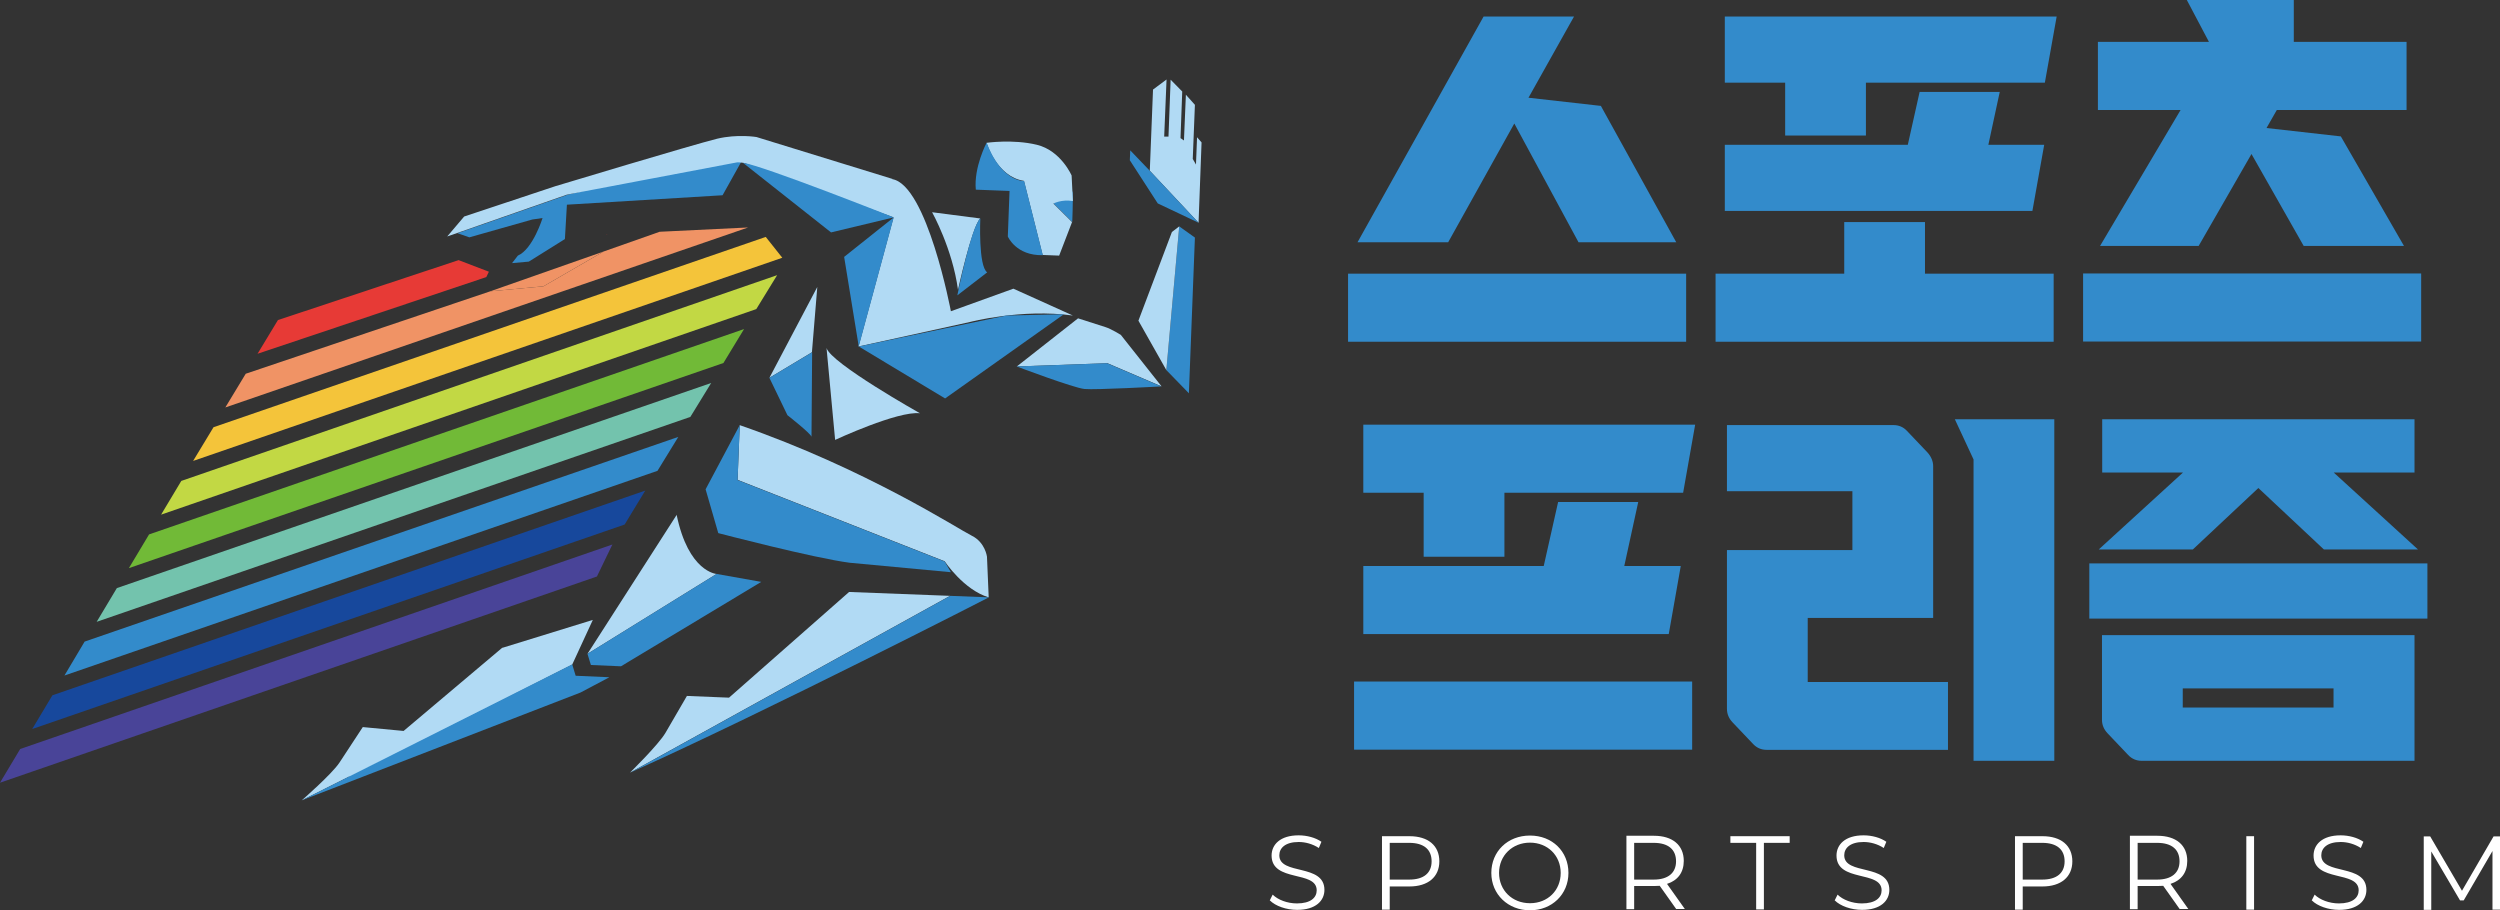 <?xml version="1.0" encoding="UTF-8"?>
<svg id="_레이어_1" data-name="레이어 1" xmlns="http://www.w3.org/2000/svg" viewBox="0 0 116.39 42.37">
  <rect x="0" y="0" width="116.39" height="42.37" fill="#333333" stroke="none"/>
  <defs>
    <style>
      .cls-1 {
        fill: none;
      }

      .cls-2 {
        fill: #338bcb;
      }

      .cls-3 {
        fill: #17489c;
      }

      .cls-4 {
        fill: #e73a36;
      }

      .cls-5 {
        fill: #c2d844;
      }

      .cls-6 {
        fill: #494498;
      }

      .cls-7 {
        fill: #fff;
      }

      .cls-8 {
        fill: #f09365;
      }

      .cls-9 {
        fill: #b1daf4;
      }

      .cls-10 {
        fill: #71ba37;
      }

      .cls-11 {
        fill: #f4c43a;
      }

      .cls-12 {
        fill: #73c3ad;
      }
    </style>
  </defs>
  <g>
    <path class="cls-7" d="M59.11,41.93l.14-.28c.24.24.68.41,1.13.41.64,0,.92-.27.92-.61,0-.94-2.1-.36-2.1-1.62,0-.5.39-.94,1.26-.94.39,0,.79.11,1.06.3l-.12.29c-.29-.19-.63-.28-.94-.28-.62,0-.9.28-.9.62,0,.94,2.1.37,2.1,1.61,0,.5-.4.93-1.27.93-.51,0-1.01-.18-1.27-.44Z"/>
    <path class="cls-7" d="M67.01,40.1c0,.73-.53,1.17-1.39,1.17h-.92v1.08h-.36v-3.42h1.28c.87,0,1.39.44,1.39,1.17ZM66.65,40.1c0-.55-.36-.86-1.04-.86h-.91v1.71h.91c.68,0,1.04-.31,1.04-.85Z"/>
    <path class="cls-7" d="M69.43,40.64c0-1,.76-1.74,1.8-1.74s1.79.74,1.79,1.74-.77,1.74-1.79,1.74-1.8-.74-1.8-1.74ZM72.66,40.64c0-.81-.61-1.41-1.43-1.41s-1.44.6-1.44,1.41.61,1.41,1.44,1.41,1.43-.6,1.43-1.41Z"/>
    <path class="cls-7" d="M78.05,42.34l-.78-1.1c-.09,0-.18.01-.27.01h-.92v1.08h-.36v-3.42h1.28c.87,0,1.39.44,1.39,1.17,0,.54-.28.91-.78,1.07l.83,1.17h-.4ZM78.03,40.1c0-.55-.36-.86-1.04-.86h-.91v1.71h.91c.68,0,1.04-.32,1.04-.85Z"/>
    <path class="cls-7" d="M81.76,39.24h-1.2v-.31h2.76v.31h-1.2v3.1h-.36v-3.1Z"/>
    <path class="cls-7" d="M85.41,41.93l.14-.28c.24.24.68.41,1.13.41.64,0,.92-.27.92-.61,0-.94-2.1-.36-2.1-1.62,0-.5.39-.94,1.26-.94.39,0,.79.11,1.06.3l-.12.29c-.29-.19-.63-.28-.94-.28-.62,0-.9.28-.9.62,0,.94,2.1.37,2.1,1.61,0,.5-.4.93-1.27.93-.51,0-1.01-.18-1.27-.44Z"/>
    <path class="cls-7" d="M96.48,40.1c0,.73-.53,1.17-1.39,1.17h-.92v1.08h-.36v-3.42h1.28c.87,0,1.39.44,1.39,1.17ZM96.12,40.1c0-.55-.36-.86-1.04-.86h-.91v1.71h.91c.68,0,1.04-.31,1.04-.85Z"/>
    <path class="cls-7" d="M101.49,42.34l-.78-1.1c-.09,0-.18.01-.27.01h-.92v1.08h-.36v-3.42h1.28c.87,0,1.39.44,1.39,1.17,0,.54-.28.91-.78,1.07l.83,1.17h-.4ZM101.47,40.1c0-.55-.36-.86-1.04-.86h-.91v1.71h.91c.68,0,1.04-.32,1.04-.85Z"/>
    <path class="cls-7" d="M104.58,38.93h.36v3.42h-.36v-3.42Z"/>
    <path class="cls-7" d="M107.62,41.93l.14-.28c.24.24.68.41,1.13.41.64,0,.92-.27.92-.61,0-.94-2.1-.36-2.1-1.62,0-.5.39-.94,1.26-.94.39,0,.79.11,1.06.3l-.12.29c-.29-.19-.63-.28-.94-.28-.62,0-.9.28-.9.62,0,.94,2.1.37,2.1,1.61,0,.5-.4.93-1.27.93-.51,0-1.01-.18-1.27-.44Z"/>
    <path class="cls-7" d="M116.39,38.93v3.42h-.35v-2.73l-1.34,2.3h-.17l-1.34-2.28v2.72h-.35v-3.42h.3l1.48,2.53,1.47-2.53h.3Z"/>
  </g>
  <g>
    <path class="cls-2" d="M78.5,15.91h-15.74v-3.17h15.74v3.17ZM63.2,11.28l5.87-10.51h4.21l-2.12,3.78,3.37.38,3.51,6.35h-4.55l-2.99-5.53-3.08,5.53h-4.21Z"/>
    <path class="cls-2" d="M85.86,10.34h3.76v2.4h5.99v3.17h-15.74v-3.17h5.99v-2.4ZM95.2,3.85h-8.33v2.46h-3.76v-2.46h-2.81V.77h15.45l-.55,3.08ZM89.37,4.28h3.73l-.53,2.46h2.6l-.55,3.08h-14.32v-3.08h8.52l.55-2.46Z"/>
    <path class="cls-2" d="M112.72,15.9h-15.74v-3.17h15.74v3.17ZM111.92,11.45h-4.67l-2.43-4.28-2.46,4.28h-4.59l3.75-6.33h-3.85V1.95h5.17l-1.03-1.95h4.98v1.95h5.25v3.17h-6.04l-.48.84,3.46.39,2.94,5.1Z"/>
  </g>
  <g>
    <path class="cls-2" d="M78.78,34.9h-15.74v-3.17h15.74v3.17ZM78.36,22.94h-8.32v2.98h-3.76v-2.98h-2.81v-3.17h15.45l-.56,3.17ZM72.54,23.37h3.73l-.65,2.98h2.63l-.56,3.17h-14.22v-3.17h8.4l.67-2.98Z"/>
    <path class="cls-2" d="M90.69,31.74v3.17h-8.44c-.25,0-.46-.09-.63-.27l-.96-1.01c-.17-.18-.26-.39-.26-.63v-7.39h5.84v-2.74h-5.84v-3.08h7.75c.25,0,.46.09.63.27l.96,1.01c.17.19.26.41.26.63v7.07h-5.84v2.98h6.52ZM91,19.52h4.64v15.9h-3.76v-14.03l-.87-1.87Z"/>
    <path class="cls-2" d="M113.01,28.8h-15.74v-2.57h15.74v2.57ZM97.71,25.58l3.92-3.58h-3.76v-2.48h14.54v2.48h-3.76l3.92,3.58h-4.38l-3.05-2.86-3.05,2.86h-4.38ZM112.41,29.57v5.85h-12.7c-.25,0-.46-.09-.63-.27l-.96-1.01c-.17-.18-.26-.39-.26-.63v-3.94h14.54ZM108.64,32.05h-7.02v.89h7.02v-.89Z"/>
  </g>
  <g>
    <g>
      <path class="cls-2" d="M26.41,9.06l-.31.39.28.08,7.26-.44.95-1.7s-3.98.64-8.19,1.68Z"/>
      <g>
        <path class="cls-2" d="M21.28,10.85l.57.2,2.93-.83.48-.07s-.45,1.45-1.15,1.75l-.27.35.78-.07,1.68-1.05.12-2.06-5.13,1.79Z"/>
        <path class="cls-2" d="M49.05,9.48l.87.86s.04-1,.02-1.36-.89.5-.89.5Z"/>
        <path class="cls-9" d="M41.55,8.33l-6.33-1.95s-.88-.15-1.84.08c-1.17.29-7.53,2.21-7.53,2.21l-4.24,1.41-.79.93,5.58-1.95,7.91-1.5s.23-.02.46.07,6.83,2.49,6.83,2.49l-1.63,6.01,5.19-1.14s2.4-.63,4.79-.3l-2.77-1.25-2.91,1.05s-1.11-5.88-2.73-6.15Z"/>
        <path class="cls-9" d="M50.19,14.82l-2.85,2.24,4.22-.15,2.52,1.08-1.9-2.4s-.45-.28-.71-.36-1.28-.41-1.28-.41Z"/>
        <polygon class="cls-2" points="54.9 10.54 54.3 17.23 55.35 18.31 55.63 11.06 54.9 10.54"/>
        <polygon class="cls-9" points="53.53 7.95 55.8 10.37 55.94 6.63 55.73 6.39 55.68 7.66 55.53 7.4 55.63 4.88 55.21 4.41 55.12 6.54 54.96 6.43 55.04 4.26 54.5 3.71 54.4 6.36 54.2 6.36 54.31 3.7 53.68 4.17 53.53 7.95"/>
        <path class="cls-9" d="M43.4,9.89s.94,1.68,1.2,3.6c0,0,.63-2.87,1.03-3.32l-2.24-.29Z"/>
        <path class="cls-9" d="M45.93,6.65s.46,1.57,1.74,1.77l.87,3.45.77.03.6-1.56-.87-.86s.37-.21.91-.12l-.06-1.19s-.5-1.16-1.62-1.43-2.35-.09-2.35-.09Z"/>
        <path class="cls-9" d="M34.44,19.79l-.1,2.55,9.64,3.79s.88,1.33,2.05,1.68l-.08-1.89s-.08-.67-.71-.98-4.92-3.11-10.81-5.15Z"/>
        <path class="cls-9" d="M38.48,16.2l.4,4.28s2.92-1.36,3.95-1.24c0,0-4.15-2.33-4.35-3.04Z"/>
        <path class="cls-9" d="M31.98,32.4l1.96.08,5.59-4.92,4.7.18-14.9,8.23s1.32-1.29,1.65-1.85,1-1.72,1-1.72Z"/>
        <path class="cls-9" d="M31.51,23.96l-4.16,6.48,6.01-3.72s-1.31-.08-1.86-2.76Z"/>
        <path class="cls-2" d="M34.59,7.58l4.1,3.24,2.92-.7s-6.13-2.43-7.02-2.54Z"/>
        <path class="cls-2" d="M45.64,10.17s-.1,2.22.32,2.51l-1.39,1.07s.64-3.2,1.07-3.58Z"/>
        <path class="cls-2" d="M45.93,6.65s-.6,1.14-.5,2.18l1.57.06-.08,2.12s.38.9,1.63.87l-.87-3.45s-1.05.04-1.74-1.77Z"/>
        <polygon class="cls-9" points="38.05 13.36 35.82 17.59 37.8 16.4 38.05 13.36"/>
        <path class="cls-2" d="M35.82,17.59l.84,1.74s1.05.82,1.12,1l.03-3.93-1.99,1.19Z"/>
        <path class="cls-2" d="M34.44,19.79l-1.59,2.99.59,2.04s4.43,1.16,6.12,1.38l4.71.44-.29-.5-9.64-3.79.1-2.55Z"/>
        <path class="cls-2" d="M44.23,27.74l1.81.07s-10.15,5.21-16.7,8.16l14.9-8.23Z"/>
        <path class="cls-9" d="M23.39,30.15l-4.6,3.88-1.9-.18s-.73,1.12-1.09,1.66c-.36.54-1.75,1.75-1.75,1.75l2.25-1.13-.18.16,10.52-5.35.96-2.08-4.21,1.3Z"/>
        <polygon class="cls-2" points="26.8 31.46 26.64 30.93 14.05 37.26 27.03 32.24 28.37 31.53 26.8 31.46"/>
        <polygon class="cls-2" points="41.61 10.12 39.3 11.96 39.98 16.13 41.61 10.12"/>
        <polygon class="cls-2" points="39.98 16.13 44 18.55 49.53 14.63 46.85 14.69 39.98 16.13"/>
        <path class="cls-2" d="M47.33,17.06s2.65,1,3.16,1.05,3.57-.12,3.57-.12l-2.52-1.08-4.22.15Z"/>
        <polyline class="cls-2" points="53.53 7.95 52.62 7 52.6 7.46 53.9 9.47 55.8 10.37"/>
        <polygon class="cls-9" points="54.9 10.54 54.56 10.8 53 14.93 54.3 17.23 54.9 10.54"/>
        <polygon class="cls-2" points="33.36 26.72 27.35 30.44 27.51 30.96 28.91 31.02 35.44 27.09 33.36 26.72"/>
      </g>
    </g>
    <g>
      <polygon class="cls-1" points="22.28 13.61 22.64 12.9 15.28 15.48 14.72 16.41 22.83 13.56 22.28 13.61"/>
      <polygon class="cls-1" points="22.83 13.56 28.1 11.71 28.21 11.65 28.23 10.93 22.64 12.9 22.28 13.61 22.83 13.56"/>
      <polygon class="cls-1" points="28.1 11.71 30.71 10.79 28.28 10.92 28.23 10.93 28.21 11.65 28.1 11.71"/>
      <polygon class="cls-1" points="16.24 31.78 16.33 31.75 16.26 31.75 16.24 31.78"/>
      <polygon class="cls-4" points="28.23 10.92 28.23 10.93 28.28 10.92 28.23 10.92"/>
      <polygon class="cls-4" points="22.76 12.65 21.35 12.11 12.94 14.9 11.99 16.47 22.64 12.9 22.76 12.65"/>
      <polygon class="cls-8" points="30.71 10.79 28.1 11.71 25.3 13.33 22.83 13.56 11.44 17.4 10.49 18.97 34.83 10.59 30.71 10.79"/>
      <polygon class="cls-8" points="25.3 13.33 28.1 11.71 22.83 13.56 25.3 13.33"/>
      <polygon class="cls-11" points="35.65 11.03 9.94 19.89 8.99 21.46 36.42 12 35.65 11.03"/>
      <polygon class="cls-5" points="7.5 23.96 35.21 14.39 36.18 12.81 8.44 22.39 7.5 23.96"/>
      <polygon class="cls-10" points="33.68 16.9 34.64 15.32 6.94 24.88 6 26.45 33.68 16.9"/>
      <polygon class="cls-12" points="32.14 19.41 33.11 17.83 5.44 27.38 4.5 28.95 32.14 19.41"/>
      <polygon class="cls-2" points="30.61 21.92 31.58 20.34 3.94 29.87 3 31.45 30.61 21.92"/>
      <polygon class="cls-3" points="29.08 24.42 30.04 22.84 2.44 32.37 1.5 33.94 29.08 24.42"/>
      <polygon class="cls-6" points="27.79 26.84 28.51 25.35 .94 34.87 0 36.44 27.79 26.84"/>
    </g>
  </g>
</svg>